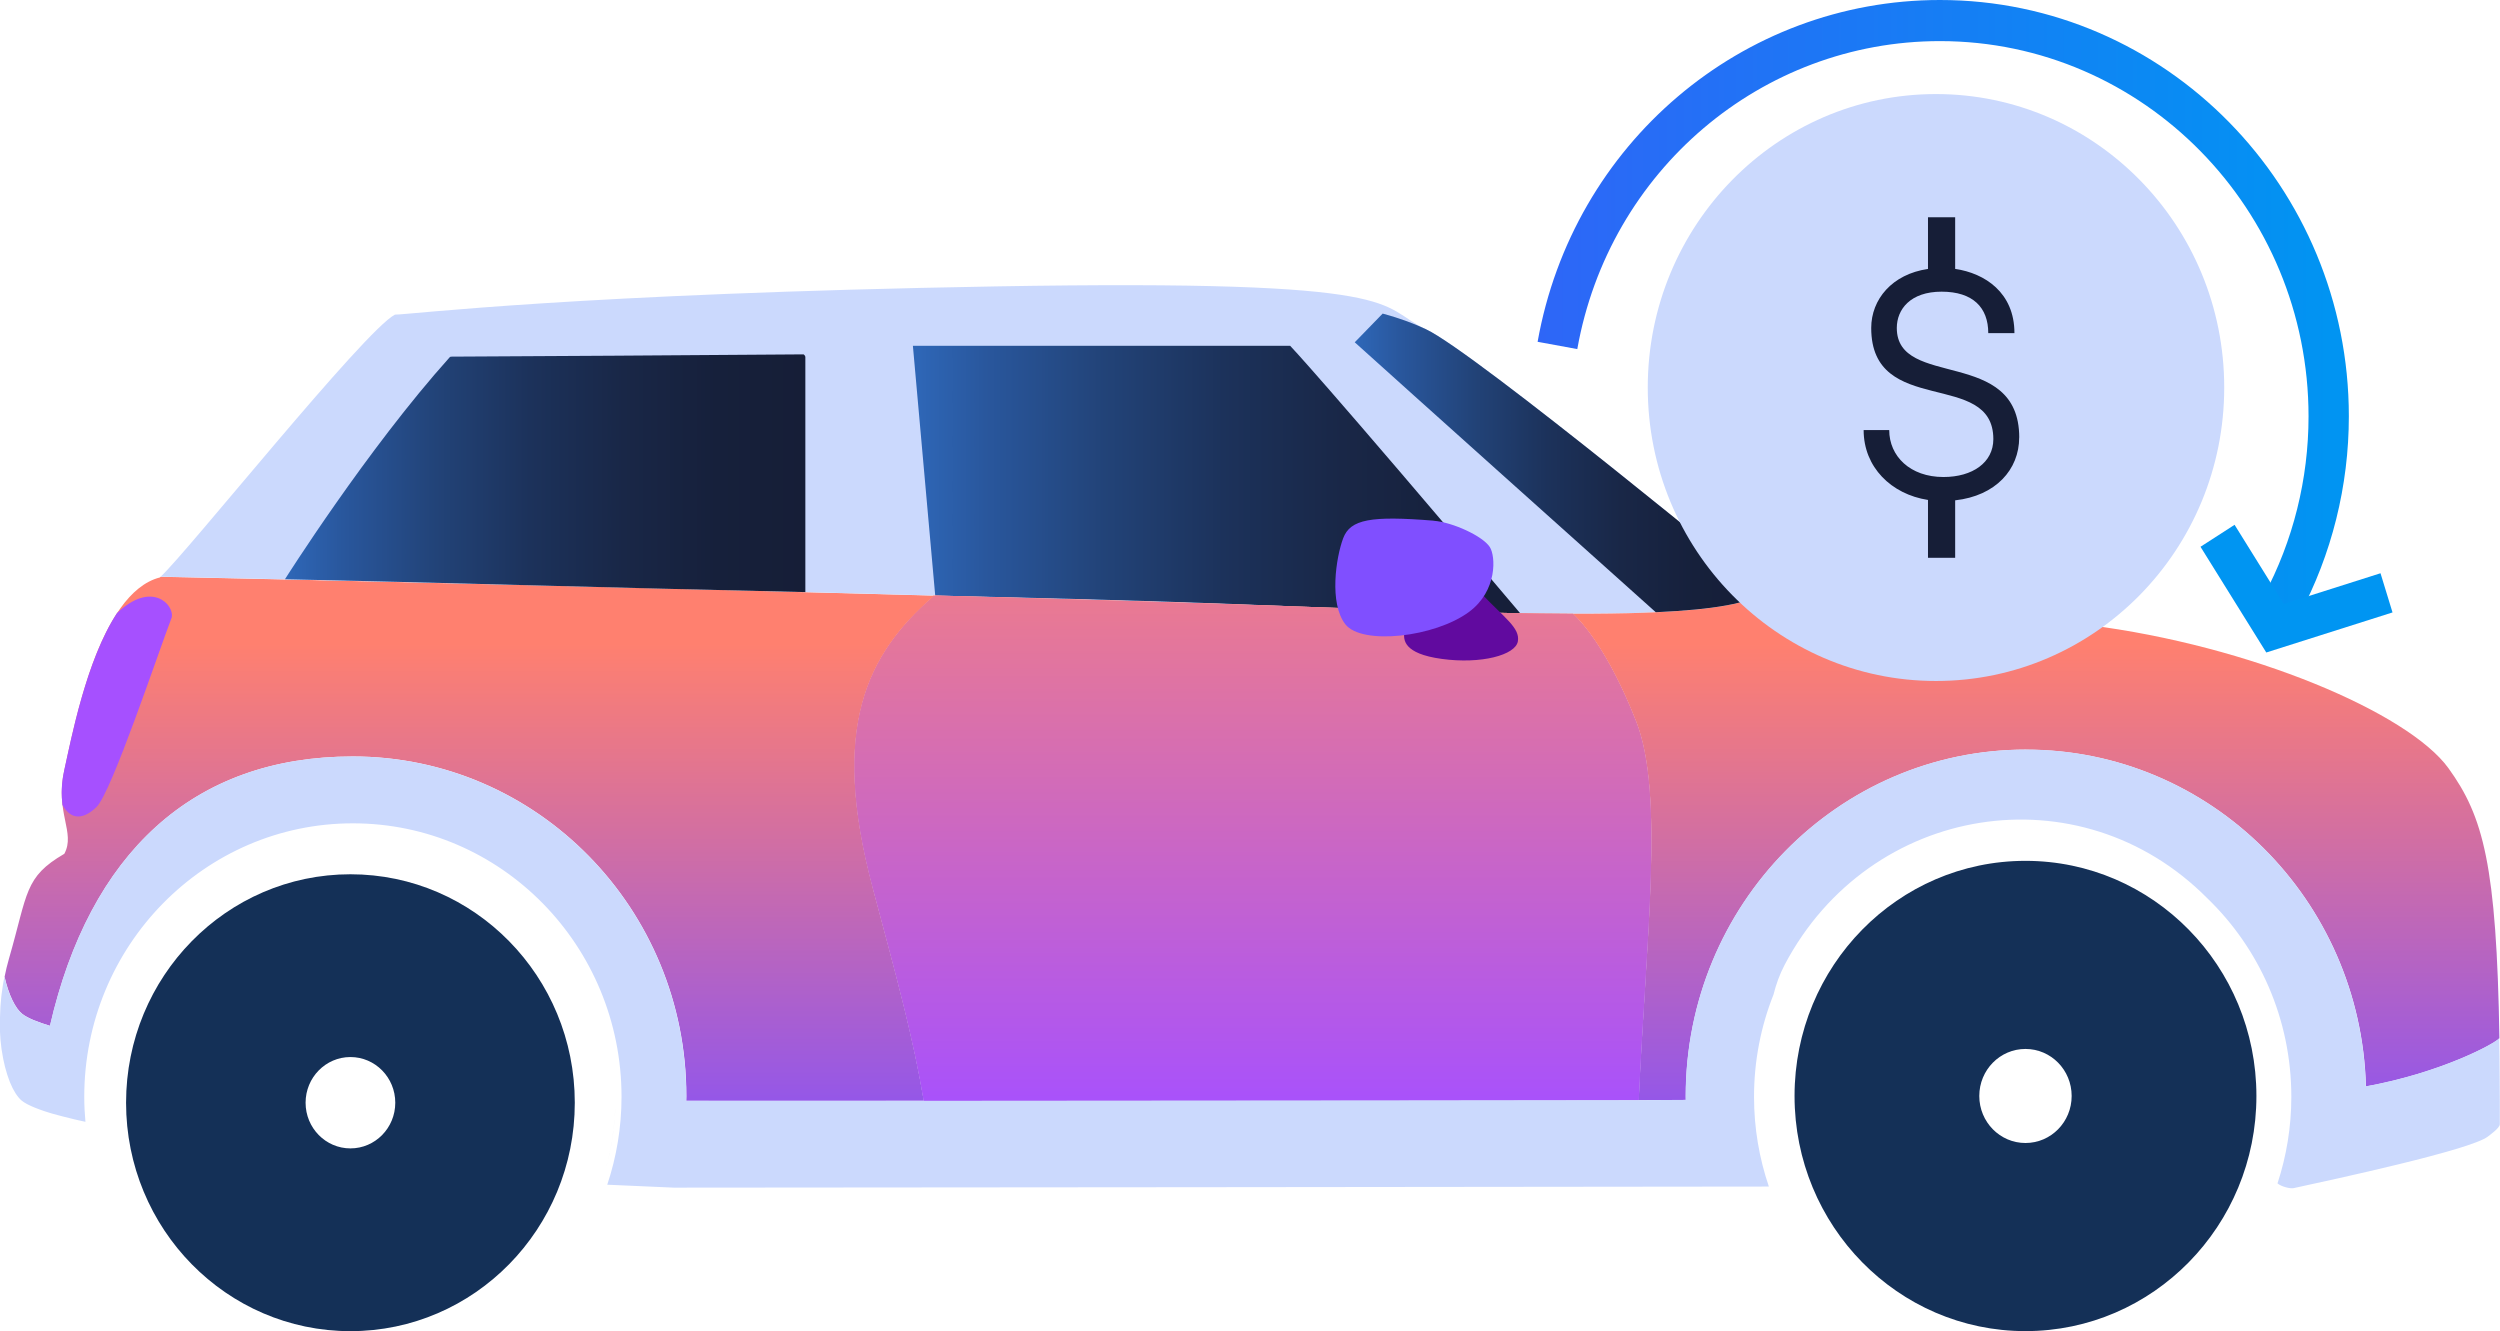 <svg xmlns="http://www.w3.org/2000/svg" width="154" height="82" viewBox="0 0 154 82" fill="none"><g clip-path="url(#clip0_6_1605)"><path d="M53.761 54.686C55.306 60.459 56.25 63.905 56.908 67.81C49.939 67.81 44.334 67.81 42.275 67.81C42.275 67.713 42.282 67.616 42.282 67.516C42.282 55.962 33.082 46.598 21.738 46.598C11.87 46.598 5.522 52.582 3.082 63.192C2.352 62.971 1.704 62.72 1.371 62.455C0.947 62.117 0.539 61.297 0.283 60.171C0.355 59.806 0.441 59.438 0.549 59.066C1.727 54.99 1.49 54.032 3.963 52.593C4.67 51.273 3.374 50.074 3.963 47.438C4.552 44.799 6.081 36.531 9.851 35.57C9.877 35.55 9.91 35.513 9.943 35.486C9.93 35.499 9.91 35.519 9.897 35.529C19.31 35.72 40.196 36.219 57.471 36.688L57.477 36.762C53.415 40.308 51.119 44.803 53.767 54.696L53.761 54.686Z" fill="url(#paint0_linear_6_1605)"></path><path d="M29.395 48.781C29.385 48.979 29.346 49.173 29.267 49.367C29.306 49.187 29.349 48.992 29.395 48.781Z" fill="#9A8780"></path><path d="M24.326 19.381C25.267 19.381 35.483 18.091 61.355 17.642C87.227 17.194 84.77 18.841 87.833 20.281C90.895 21.721 108.702 36.437 108.702 36.437C106.673 38.205 96.075 37.964 80.064 37.365C73.979 37.137 62.283 36.805 49.896 36.48C34.467 36.079 17.965 35.687 9.894 35.523C11.479 34.089 22.465 20.328 24.329 19.381H24.326Z" fill="#CBD9FD"></path><path d="M3.848 49.595C3.776 48.989 3.769 48.286 3.96 47.432C4.384 45.523 5.305 40.67 7.206 37.767C9.338 35.744 10.729 37.241 10.584 38.021C9.732 40.238 6.874 48.812 5.947 49.709C5.216 50.419 4.42 50.603 3.851 49.592L3.848 49.595Z" fill="#A650FF"></path><path d="M79.472 21.3C79.472 21.3 81.277 23.148 93.641 37.773C93.641 37.773 96.075 37.807 96.897 37.807C92.355 37.797 86.671 37.612 80.06 37.365C74.347 37.15 70.89 36.986 57.609 36.685L56.234 21.303H79.472V21.3Z" fill="url(#paint1_linear_6_1605)"></path><path d="M110.544 67.512C110.544 75.513 116.912 81.997 124.769 81.997C132.627 81.997 138.995 75.513 138.995 67.512C138.995 59.511 132.627 53.028 124.769 53.028C116.912 53.028 110.544 59.511 110.544 67.512ZM121.924 67.512C121.924 65.911 123.197 64.615 124.769 64.615C126.342 64.615 127.614 65.911 127.614 67.512C127.614 69.113 126.342 70.409 124.769 70.409C123.197 70.409 121.924 69.113 121.924 67.512Z" fill="#143057"></path><path d="M7.766 67.928C7.766 75.701 13.953 82 21.587 82C29.221 82 35.407 75.701 35.407 67.928C35.407 60.155 29.221 53.855 21.587 53.855C13.953 53.855 7.766 60.155 7.766 67.928ZM18.824 67.928C18.824 66.374 20.06 65.114 21.587 65.114C23.113 65.114 24.349 66.374 24.349 67.928C24.349 69.481 23.113 70.741 21.587 70.741C20.06 70.741 18.824 69.481 18.824 67.928Z" fill="#143057"></path><path d="M27.711 22C27.727 21.989 27.747 21.979 27.767 21.969C33.664 21.939 41.443 21.892 49.505 21.829C49.574 21.886 49.61 21.943 49.61 22V36.474C37.802 36.213 25.932 35.854 17.554 35.68C17.554 35.68 22.59 27.703 27.711 21.996V22Z" fill="url(#paint2_linear_6_1605)"></path><path d="M124.802 46.176C113.228 46.176 103.844 55.73 103.844 67.516C103.844 67.596 103.844 67.676 103.847 67.757C102.88 67.763 101.91 67.77 100.943 67.773C101.394 57.743 102.528 48.889 100.782 44.438C99.095 40.144 97.483 38.356 96.897 37.807C103.361 37.82 107.508 37.475 108.702 36.437C108.702 36.437 118.681 37.248 128.657 38.507C138.636 39.766 148.349 43.902 150.823 47.318C152.974 50.292 153.789 53.269 153.964 63.956C153.747 64.26 150.408 66.082 145.744 66.926C145.435 55.416 136.179 46.179 124.802 46.179V46.176Z" fill="url(#paint3_linear_6_1605)"></path><path d="M100.782 44.438C102.528 48.889 101.394 57.743 100.943 67.773C100.89 67.773 100.841 67.773 100.789 67.773C99.654 67.78 74.114 67.807 56.908 67.814C56.251 63.909 55.306 60.463 53.761 54.689C51.113 44.8 53.409 40.302 57.471 36.755L57.464 36.681C66.888 36.936 75.239 37.184 80.061 37.365C86.672 37.612 92.355 37.797 96.897 37.807C97.486 38.356 99.098 40.144 100.782 44.438Z" fill="url(#paint4_linear_6_1605)"></path><path d="M100.782 44.438C102.528 48.889 101.394 57.743 100.943 67.773C100.89 67.773 100.841 67.773 100.789 67.773C99.654 67.78 74.114 67.807 56.908 67.814C56.251 63.909 55.306 60.463 53.761 54.689C51.113 44.8 53.409 40.302 57.471 36.755L57.609 36.681C67.032 36.936 75.239 37.184 80.061 37.365C86.672 37.612 92.355 37.797 96.897 37.807C97.486 38.356 99.098 40.144 100.782 44.438Z" fill="url(#paint5_linear_6_1605)"></path><path d="M37.019 72.958C37.605 71.25 37.907 69.448 37.92 67.639C37.907 69.502 37.591 71.29 37.019 72.958Z" fill="#8595BC"></path><path d="M108.702 36.434C107.86 37.167 105.551 37.552 101.996 37.713C98.591 34.665 86.33 23.687 83.452 21.085L85.172 19.317C86.33 19.632 87.159 19.96 87.836 20.278C90.898 21.718 108.706 36.434 108.706 36.434H108.702Z" fill="url(#paint6_linear_6_1605)"></path><path d="M91.204 36.514C92.674 38.071 93.648 38.671 93.5 39.511C93.352 40.352 91.234 40.921 88.82 40.59C86.406 40.262 86.471 39.381 86.498 38.982C86.524 38.584 87.494 37.954 87.879 37.294C88.26 36.635 91.204 36.514 91.204 36.514Z" fill="#610A9F"></path><path d="M88.303 32.073C84.458 31.762 83.182 31.983 82.741 33.152C82.3 34.32 81.86 37.154 82.873 38.456C83.889 39.759 88.376 39.26 90.494 37.693C92.253 36.39 92.135 34.25 91.77 33.694C91.329 33.021 89.5 32.174 88.303 32.077V32.073Z" fill="#804FFF"></path><path d="M0 62.673C0.003 62.479 0.01 62.281 0.023 62.084C0.023 62.047 0.027 62.01 0.03 61.973C0.043 61.775 0.063 61.578 0.082 61.377C0.086 61.34 0.092 61.303 0.096 61.263C0.119 61.059 0.152 60.851 0.184 60.64C0.191 60.607 0.194 60.573 0.201 60.54C0.221 60.419 0.25 60.295 0.273 60.171C0.53 61.297 0.938 62.117 1.362 62.455C1.694 62.72 2.342 62.971 3.072 63.192C5.513 52.583 11.861 46.598 21.728 46.598C33.076 46.598 42.272 55.965 42.272 67.516C42.272 67.613 42.269 67.713 42.265 67.81C44.324 67.817 49.929 67.817 56.899 67.81C74.104 67.804 100.881 67.77 100.933 67.77C101.9 67.763 102.871 67.76 103.838 67.753C103.838 67.673 103.835 67.593 103.835 67.512C103.835 55.727 113.218 46.172 124.793 46.172C136.173 46.172 145.425 55.409 145.735 66.919C150.399 66.076 153.737 64.254 153.954 63.949C153.954 63.972 153.954 63.992 153.954 64.016C153.954 64.103 153.954 64.193 153.957 64.281C153.961 64.589 153.967 64.903 153.971 65.225C153.971 65.299 153.971 65.376 153.971 65.449C153.974 65.794 153.977 66.146 153.98 66.507C153.98 66.558 153.98 66.611 153.98 66.662C153.98 67.047 153.984 67.439 153.987 67.841C153.987 67.874 153.987 67.911 153.987 67.948C153.987 68.373 153.987 68.808 153.987 69.254C153.987 69.481 153.398 69.897 153.254 70.011C152.211 70.834 143.741 72.656 141.288 73.189C141.074 73.236 140.525 73.095 140.294 72.897C140.844 71.22 141.146 69.428 141.146 67.566C141.146 62.747 139.156 58.403 135.969 55.332C128.112 47.412 115.175 49.495 109.942 59.418C109.627 60.017 109.406 60.633 109.248 61.266C108.475 63.212 108.048 65.339 108.048 67.566C108.048 69.501 108.373 71.36 108.962 73.092C105.288 73.098 41.834 73.169 41.506 73.159C41.506 73.159 38.542 73.028 37.407 72.978C37.973 71.28 38.286 69.461 38.286 67.566C38.286 58.259 30.875 50.717 21.738 50.717C12.598 50.717 5.19 58.262 5.19 67.566C5.19 68.085 5.217 68.597 5.263 69.103C5.204 69.09 5.141 69.076 5.079 69.063C4.99 69.043 4.898 69.023 4.802 69.002C4.792 69.002 4.783 68.999 4.776 68.996C4.69 68.976 4.605 68.956 4.519 68.936C4.506 68.932 4.49 68.929 4.477 68.925C4.286 68.882 4.092 68.832 3.898 68.781C3.881 68.778 3.862 68.772 3.845 68.768C3.766 68.748 3.687 68.728 3.608 68.704C3.585 68.698 3.566 68.691 3.543 68.688C3.45 68.661 3.355 68.638 3.263 68.611C3.253 68.611 3.247 68.607 3.237 68.604C3.154 68.581 3.076 68.557 2.993 68.53C2.97 68.524 2.947 68.517 2.921 68.507C2.852 68.484 2.78 68.463 2.71 68.44C2.691 68.433 2.671 68.427 2.655 68.42C2.569 68.393 2.487 68.363 2.408 68.333C2.391 68.326 2.375 68.319 2.358 68.313C2.296 68.289 2.234 68.266 2.174 68.242C2.151 68.232 2.132 68.226 2.109 68.216C2.053 68.192 1.997 68.169 1.944 68.145C1.941 68.145 1.934 68.142 1.931 68.138C1.918 68.132 1.908 68.129 1.895 68.122C1.829 68.092 1.766 68.061 1.707 68.031C1.691 68.025 1.678 68.015 1.661 68.008C1.615 67.984 1.576 67.961 1.536 67.934C1.52 67.924 1.507 67.918 1.49 67.907C1.441 67.874 1.395 67.844 1.352 67.81C1.286 67.76 1.224 67.696 1.161 67.623C1.158 67.616 1.151 67.613 1.148 67.606C1.089 67.536 1.03 67.459 0.974 67.372C0.967 67.362 0.961 67.352 0.954 67.341C0.898 67.254 0.846 67.161 0.793 67.057C0.786 67.043 0.78 67.033 0.773 67.02C0.721 66.913 0.668 66.799 0.619 66.678C0.615 66.668 0.609 66.655 0.605 66.645C0.559 66.528 0.513 66.4 0.471 66.27C0.461 66.236 0.448 66.203 0.438 66.169C0.395 66.039 0.355 65.901 0.319 65.757C0.316 65.741 0.313 65.724 0.306 65.707C0.27 65.556 0.234 65.402 0.201 65.242C0.198 65.218 0.191 65.195 0.188 65.171C0.158 65.014 0.132 64.853 0.105 64.686C0.102 64.659 0.099 64.632 0.092 64.602C0.069 64.434 0.05 64.26 0.033 64.079C0.033 64.053 0.027 64.026 0.027 64.002C0.017 63.879 0.01 63.748 0.003 63.617C-0.003 63.483 -0.01 63.349 -0.013 63.212C-0.016 63.058 -0.02 62.904 -0.02 62.747C-0.02 62.717 -0.02 62.686 -0.02 62.66L0 62.673Z" fill="#CBD9FD"></path><path d="M119.257 41.949C129.063 41.949 137.012 33.856 137.012 23.872C137.012 13.887 129.063 5.794 119.257 5.794C109.451 5.794 101.502 13.887 101.502 23.872C101.502 33.856 109.451 41.949 119.257 41.949Z" fill="#CBD9FD"></path><path d="M124.385 26.953C124.385 21.353 116.843 23.985 116.843 20.204C116.843 19.056 117.678 17.967 119.602 17.967C121.527 17.967 122.477 18.939 122.477 20.519H124.089C124.089 18.024 122.267 16.832 120.438 16.564V13.383H118.764V16.567C116.55 16.889 115.267 18.443 115.267 20.204C115.267 25.744 122.79 22.72 122.79 27.05C122.79 28.493 121.507 29.384 119.718 29.384C117.659 29.384 116.376 28.098 116.376 26.494H114.8C114.8 28.774 116.497 30.446 118.764 30.797V34.361H120.438V30.821C122.934 30.543 124.382 28.929 124.382 26.949L124.385 26.953Z" fill="#161E37"></path><path d="M141.633 37.901L139.453 36.691C141.255 33.326 142.206 29.508 142.206 25.65C142.206 12.904 132.023 2.532 119.501 2.532C108.512 2.532 99.115 10.509 97.161 21.504L94.717 21.055C96.885 8.851 107.308 0 119.501 0C133.391 0 144.689 11.504 144.689 25.647C144.689 29.927 143.633 34.163 141.633 37.901Z" fill="url(#paint7_linear_6_1605)"></path><path d="M139.603 40.194L135.551 33.681L137.65 32.328L140.682 37.204L146.639 35.312L147.379 37.726L139.603 40.194Z" fill="#0095F2"></path></g><defs><linearGradient id="paint0_linear_6_1605" x1="28.875" y1="73.303" x2="28.875" y2="35.479" gradientUnits="userSpaceOnUse"><stop stop-color="#804FFF"></stop><stop offset="0.89" stop-color="#FF806F"></stop></linearGradient><linearGradient id="paint1_linear_6_1605" x1="96.901" y1="29.552" x2="56.234" y2="29.552" gradientUnits="userSpaceOnUse"><stop stop-color="#161E37"></stop><stop offset="0.17" stop-color="#16203B"></stop><stop offset="0.35" stop-color="#192747"></stop><stop offset="0.53" stop-color="#1C325B"></stop><stop offset="0.71" stop-color="#224378"></stop><stop offset="0.89" stop-color="#29579D"></stop><stop offset="0.99" stop-color="#2E66B6"></stop></linearGradient><linearGradient id="paint2_linear_6_1605" x1="49.613" y1="29.153" x2="17.558" y2="29.153" gradientUnits="userSpaceOnUse"><stop stop-color="#161E37"></stop><stop offset="0.17" stop-color="#16203B"></stop><stop offset="0.35" stop-color="#192747"></stop><stop offset="0.53" stop-color="#1C325B"></stop><stop offset="0.71" stop-color="#224378"></stop><stop offset="0.89" stop-color="#29579D"></stop><stop offset="0.99" stop-color="#2E66B6"></stop></linearGradient><linearGradient id="paint3_linear_6_1605" x1="125.431" y1="73.303" x2="125.431" y2="35.479" gradientUnits="userSpaceOnUse"><stop stop-color="#804FFF"></stop><stop offset="0.89" stop-color="#FF806F"></stop></linearGradient><linearGradient id="paint4_linear_6_1605" x1="77.176" y1="73.303" x2="77.176" y2="35.479" gradientUnits="userSpaceOnUse"><stop stop-color="#804FFF"></stop><stop offset="0.89" stop-color="#FF806F"></stop></linearGradient><linearGradient id="paint5_linear_6_1605" x1="77.176" y1="69.153" x2="77.176" y2="21.3" gradientUnits="userSpaceOnUse"><stop stop-color="#A650FF"></stop><stop offset="0.89" stop-color="#FF876F"></stop></linearGradient><linearGradient id="paint6_linear_6_1605" x1="108.702" y1="28.517" x2="83.452" y2="28.517" gradientUnits="userSpaceOnUse"><stop stop-color="#161E37"></stop><stop offset="0.17" stop-color="#16203B"></stop><stop offset="0.35" stop-color="#192747"></stop><stop offset="0.53" stop-color="#1C325B"></stop><stop offset="0.71" stop-color="#224378"></stop><stop offset="0.89" stop-color="#29579D"></stop><stop offset="0.99" stop-color="#2E66B6"></stop></linearGradient><linearGradient id="paint7_linear_6_1605" x1="94.717" y1="18.949" x2="144.689" y2="18.949" gradientUnits="userSpaceOnUse"><stop stop-color="#2E66F7"></stop><stop offset="0.34" stop-color="#1D76F5"></stop><stop offset="1" stop-color="#0095F2"></stop></linearGradient><clipPath id="clip0_6_1605"><rect width="154" height="82" fill="white"></rect></clipPath></defs></svg>